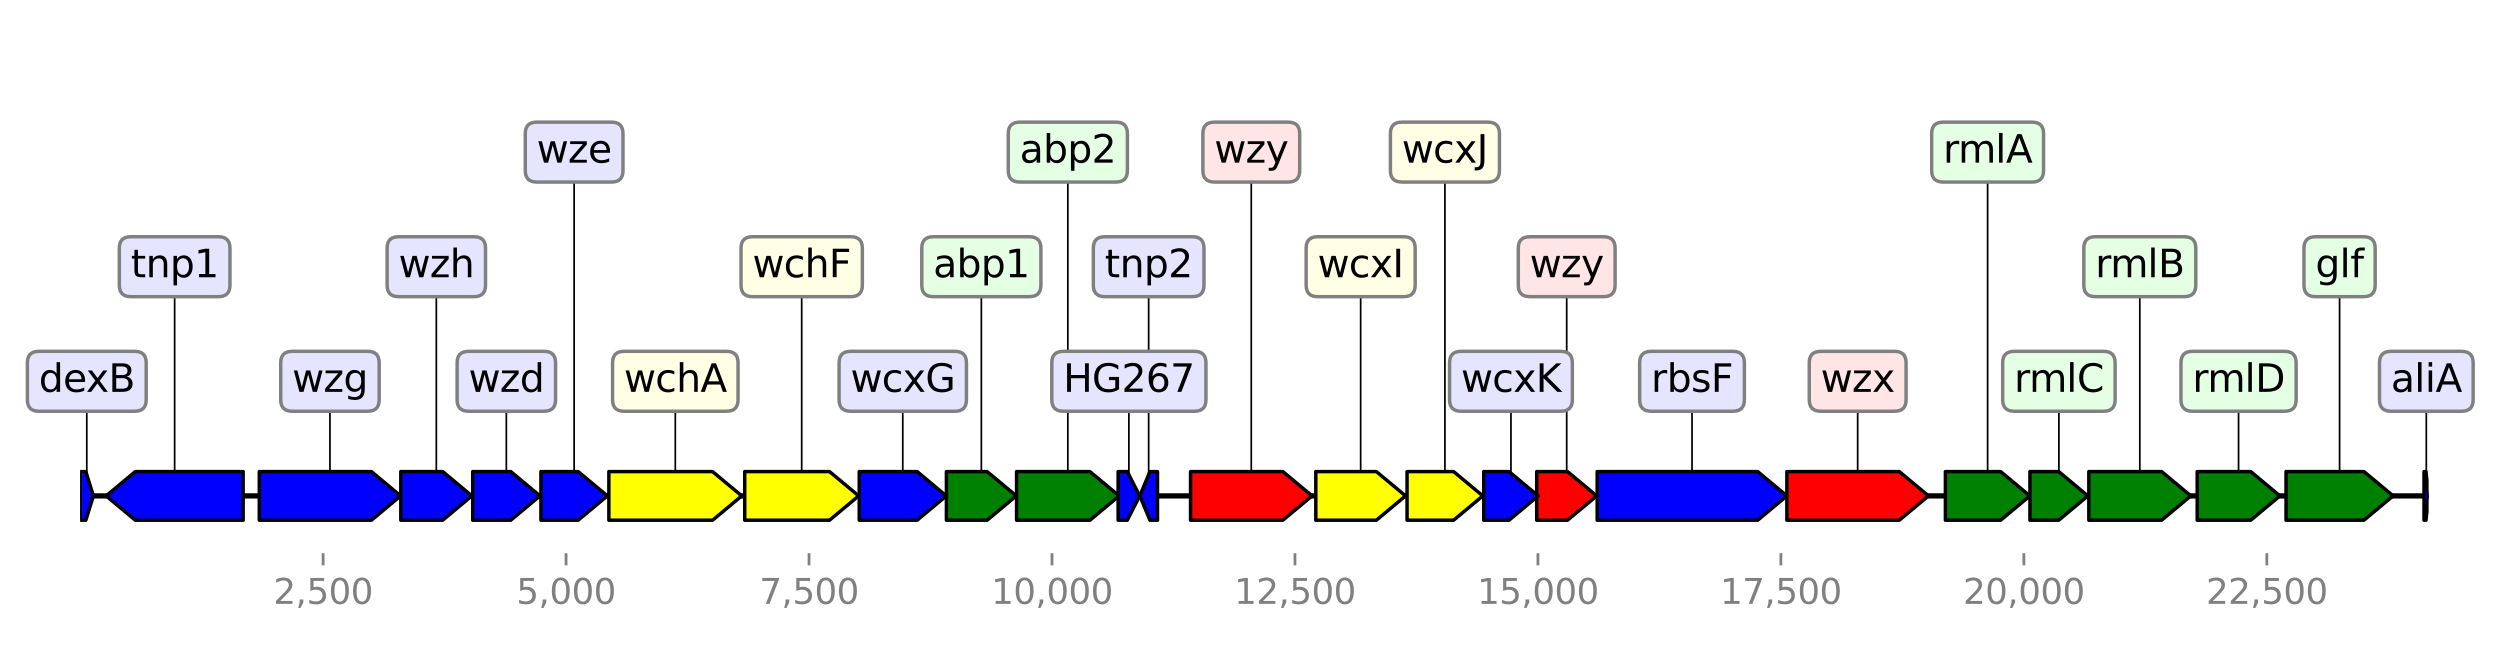 <?xml version="1.0" encoding="utf-8" standalone="no"?>
<!DOCTYPE svg PUBLIC "-//W3C//DTD SVG 1.1//EN"
  "http://www.w3.org/Graphics/SVG/1.1/DTD/svg11.dtd">
<svg height="187.2pt" version="1.1" viewBox="0 0 720 187.2" width="720pt" xmlns="http://www.w3.org/2000/svg" xmlns:xlink="http://www.w3.org/1999/xlink">
 <defs>
  <style type="text/css">*{stroke-linecap:butt;stroke-linejoin:round;}</style>
 </defs>
 <g id="figure_1">
  <g id="patch_1">
   <path d="M 0 187.2 
L 720 187.2 
L 720 0 
L 0 0 
z
" style="fill:#ffffff;"/>
  </g>
  <g id="axes_1">
   <g id="line2d_1">
    <path clip-path="url(#pc34172caac)" d="M 23.083 142.818 
L 699.445 142.818 
" style="fill:none;stroke:#000000;stroke-linecap:square;stroke-width:1.5;"/>
   </g>
   <g id="line2d_2">
    <path clip-path="url(#pc34172caac)" d="M 487.302 109.813 
L 487.302 142.818 
" style="fill:none;stroke:#000000;stroke-linecap:square;stroke-width:0.5;"/>
   </g>
   <g id="line2d_3">
    <path clip-path="url(#pc34172caac)" d="M 535.01 109.813 
L 535.01 142.818 
" style="fill:none;stroke:#000000;stroke-linecap:square;stroke-width:0.5;"/>
   </g>
   <g id="line2d_4">
    <path clip-path="url(#pc34172caac)" d="M 95.025 109.813 
L 95.025 142.818 
" style="fill:none;stroke:#000000;stroke-linecap:square;stroke-width:0.5;"/>
   </g>
   <g id="line2d_5">
    <path clip-path="url(#pc34172caac)" d="M 50.297 76.809 
L 50.297 142.818 
" style="fill:none;stroke:#000000;stroke-linecap:square;stroke-width:0.5;"/>
   </g>
   <g id="line2d_6">
    <path clip-path="url(#pc34172caac)" d="M 194.487 109.813 
L 194.487 142.818 
" style="fill:none;stroke:#000000;stroke-linecap:square;stroke-width:0.5;"/>
   </g>
   <g id="line2d_7">
    <path clip-path="url(#pc34172caac)" d="M 360.368 43.804 
L 360.368 142.818 
" style="fill:none;stroke:#000000;stroke-linecap:square;stroke-width:0.5;"/>
   </g>
   <g id="line2d_8">
    <path clip-path="url(#pc34172caac)" d="M 230.887 76.809 
L 230.887 142.818 
" style="fill:none;stroke:#000000;stroke-linecap:square;stroke-width:0.5;"/>
   </g>
   <g id="line2d_9">
    <path clip-path="url(#pc34172caac)" d="M 673.798 76.809 
L 673.798 142.818 
" style="fill:none;stroke:#000000;stroke-linecap:square;stroke-width:0.5;"/>
   </g>
   <g id="line2d_10">
    <path clip-path="url(#pc34172caac)" d="M 307.537 43.804 
L 307.537 142.818 
" style="fill:none;stroke:#000000;stroke-linecap:square;stroke-width:0.5;"/>
   </g>
   <g id="line2d_11">
    <path clip-path="url(#pc34172caac)" d="M 616.265 76.809 
L 616.265 142.818 
" style="fill:none;stroke:#000000;stroke-linecap:square;stroke-width:0.5;"/>
   </g>
   <g id="line2d_12">
    <path clip-path="url(#pc34172caac)" d="M 391.871 76.809 
L 391.871 142.818 
" style="fill:none;stroke:#000000;stroke-linecap:square;stroke-width:0.5;"/>
   </g>
   <g id="line2d_13">
    <path clip-path="url(#pc34172caac)" d="M 259.997 109.813 
L 259.997 142.818 
" style="fill:none;stroke:#000000;stroke-linecap:square;stroke-width:0.5;"/>
   </g>
   <g id="line2d_14">
    <path clip-path="url(#pc34172caac)" d="M 572.433 43.804 
L 572.433 142.818 
" style="fill:none;stroke:#000000;stroke-linecap:square;stroke-width:0.5;"/>
   </g>
   <g id="line2d_15">
    <path clip-path="url(#pc34172caac)" d="M 644.702 109.813 
L 644.702 142.818 
" style="fill:none;stroke:#000000;stroke-linecap:square;stroke-width:0.5;"/>
   </g>
   <g id="line2d_16">
    <path clip-path="url(#pc34172caac)" d="M 416.138 43.804 
L 416.138 142.818 
" style="fill:none;stroke:#000000;stroke-linecap:square;stroke-width:0.5;"/>
   </g>
   <g id="line2d_17">
    <path clip-path="url(#pc34172caac)" d="M 125.66 76.809 
L 125.66 142.818 
" style="fill:none;stroke:#000000;stroke-linecap:square;stroke-width:0.5;"/>
   </g>
   <g id="line2d_18">
    <path clip-path="url(#pc34172caac)" d="M 282.626 76.809 
L 282.626 142.818 
" style="fill:none;stroke:#000000;stroke-linecap:square;stroke-width:0.5;"/>
   </g>
   <g id="line2d_19">
    <path clip-path="url(#pc34172caac)" d="M 145.826 109.813 
L 145.826 142.818 
" style="fill:none;stroke:#000000;stroke-linecap:square;stroke-width:0.5;"/>
   </g>
   <g id="line2d_20">
    <path clip-path="url(#pc34172caac)" d="M 165.349 43.804 
L 165.349 142.818 
" style="fill:none;stroke:#000000;stroke-linecap:square;stroke-width:0.5;"/>
   </g>
   <g id="line2d_21">
    <path clip-path="url(#pc34172caac)" d="M 451.209 76.809 
L 451.209 142.818 
" style="fill:none;stroke:#000000;stroke-linecap:square;stroke-width:0.5;"/>
   </g>
   <g id="line2d_22">
    <path clip-path="url(#pc34172caac)" d="M 592.963 109.813 
L 592.963 142.818 
" style="fill:none;stroke:#000000;stroke-linecap:square;stroke-width:0.5;"/>
   </g>
   <g id="line2d_23">
    <path clip-path="url(#pc34172caac)" d="M 435.157 109.813 
L 435.157 142.818 
" style="fill:none;stroke:#000000;stroke-linecap:square;stroke-width:0.5;"/>
   </g>
   <g id="line2d_24">
    <path clip-path="url(#pc34172caac)" d="M 325.115 109.813 
L 325.115 142.818 
" style="fill:none;stroke:#000000;stroke-linecap:square;stroke-width:0.5;"/>
   </g>
   <g id="line2d_25">
    <path clip-path="url(#pc34172caac)" d="M 330.811 76.809 
L 330.811 142.818 
" style="fill:none;stroke:#000000;stroke-linecap:square;stroke-width:0.5;"/>
   </g>
   <g id="line2d_26">
    <path clip-path="url(#pc34172caac)" d="M 24.995 109.813 
L 24.995 142.818 
" style="fill:none;stroke:#000000;stroke-linecap:square;stroke-width:0.5;"/>
   </g>
   <g id="line2d_27">
    <path clip-path="url(#pc34172caac)" d="M 698.778 109.813 
L 698.778 142.818 
" style="fill:none;stroke:#000000;stroke-linecap:square;stroke-width:0.5;"/>
   </g>
   <g id="patch_2">
    <path clip-path="url(#pc34172caac)" d="M 459.984 135.818 
Q 483.102 135.818 506.22 135.818 
L 506.22 135.818 
Q 510.42 139.318 514.62 142.818 
Q 510.42 146.318 506.22 149.818 
L 506.22 149.818 
Q 483.102 149.818 459.984 149.818 
L 459.984 135.818 
z
" style="fill:#0000ff;stroke:#000000;stroke-linecap:round;"/>
   </g>
   <g id="patch_3">
    <path clip-path="url(#pc34172caac)" d="M 514.62 135.818 
Q 530.811 135.818 547.003 135.818 
L 547.003 135.818 
Q 551.202 139.318 555.401 142.818 
Q 551.202 146.318 547.003 149.818 
L 547.003 149.818 
Q 530.811 149.818 514.62 149.818 
L 514.62 135.818 
z
" style="fill:#ff0000;stroke:#000000;stroke-linecap:round;"/>
   </g>
   <g id="patch_4">
    <path clip-path="url(#pc34172caac)" d="M 74.676 135.818 
Q 90.825 135.818 106.973 135.818 
L 106.973 135.818 
Q 111.173 139.318 115.374 142.818 
Q 111.173 146.318 106.973 149.818 
L 106.973 149.818 
Q 90.825 149.818 74.676 149.818 
L 74.676 135.818 
z
" style="fill:#0000ff;stroke:#000000;stroke-linecap:round;"/>
   </g>
   <g id="patch_5">
    <path clip-path="url(#pc34172caac)" d="M 70.03 149.818 
Q 54.496 149.818 38.962 149.818 
L 38.962 149.818 
Q 34.763 146.318 30.565 142.818 
Q 34.763 139.318 38.962 135.818 
L 38.962 135.818 
Q 54.496 135.818 70.03 135.818 
L 70.03 149.818 
z
" style="fill:#0000ff;stroke:#000000;stroke-linecap:round;"/>
   </g>
   <g id="patch_6">
    <path clip-path="url(#pc34172caac)" d="M 175.356 135.818 
Q 190.285 135.818 205.215 135.818 
L 205.215 135.818 
Q 209.416 139.318 213.618 142.818 
Q 209.416 146.318 205.215 149.818 
L 205.215 149.818 
Q 190.285 149.818 175.356 149.818 
L 175.356 135.818 
z
" style="fill:#ffff00;stroke:#000000;stroke-linecap:round;"/>
   </g>
   <g id="patch_7">
    <path clip-path="url(#pc34172caac)" d="M 342.874 135.818 
Q 356.168 135.818 369.461 135.818 
L 369.461 135.818 
Q 373.661 139.318 377.862 142.818 
Q 373.661 146.318 369.461 149.818 
L 369.461 149.818 
Q 356.168 149.818 342.874 149.818 
L 342.874 135.818 
z
" style="fill:#ff0000;stroke:#000000;stroke-linecap:round;"/>
   </g>
   <g id="patch_8">
    <path clip-path="url(#pc34172caac)" d="M 214.485 135.818 
Q 226.689 135.818 238.892 135.818 
L 238.892 135.818 
Q 243.091 139.318 247.289 142.818 
Q 243.091 146.318 238.892 149.818 
L 238.892 149.818 
Q 226.689 149.818 214.485 149.818 
L 214.485 135.818 
z
" style="fill:#ffff00;stroke:#000000;stroke-linecap:round;"/>
   </g>
   <g id="patch_9">
    <path clip-path="url(#pc34172caac)" d="M 658.375 135.818 
Q 669.597 135.818 680.82 135.818 
L 680.82 135.818 
Q 685.02 139.318 689.22 142.818 
Q 685.02 146.318 680.82 149.818 
L 680.82 149.818 
Q 669.597 149.818 658.375 149.818 
L 658.375 135.818 
z
" style="fill:#008000;stroke:#000000;stroke-linecap:round;"/>
   </g>
   <g id="patch_10">
    <path clip-path="url(#pc34172caac)" d="M 292.773 135.818 
Q 303.336 135.818 313.9 135.818 
L 313.9 135.818 
Q 318.101 139.318 322.302 142.818 
Q 318.101 146.318 313.9 149.818 
L 313.9 149.818 
Q 303.336 149.818 292.773 149.818 
L 292.773 135.818 
z
" style="fill:#008000;stroke:#000000;stroke-linecap:round;"/>
   </g>
   <g id="patch_11">
    <path clip-path="url(#pc34172caac)" d="M 601.584 135.818 
Q 612.066 135.818 622.548 135.818 
L 622.548 135.818 
Q 626.746 139.318 630.945 142.818 
Q 626.746 146.318 622.548 149.818 
L 622.548 149.818 
Q 612.066 149.818 601.584 149.818 
L 601.584 135.818 
z
" style="fill:#008000;stroke:#000000;stroke-linecap:round;"/>
   </g>
   <g id="patch_12">
    <path clip-path="url(#pc34172caac)" d="M 378.953 135.818 
Q 387.671 135.818 396.39 135.818 
L 396.39 135.818 
Q 400.589 139.318 404.788 142.818 
Q 400.589 146.318 396.39 149.818 
L 396.39 149.818 
Q 387.671 149.818 378.953 149.818 
L 378.953 135.818 
z
" style="fill:#ffff00;stroke:#000000;stroke-linecap:round;"/>
   </g>
   <g id="patch_13">
    <path clip-path="url(#pc34172caac)" d="M 247.457 135.818 
Q 255.798 135.818 264.139 135.818 
L 264.139 135.818 
Q 268.337 139.318 272.536 142.818 
Q 268.337 146.318 264.139 149.818 
L 264.139 149.818 
Q 255.798 149.818 247.457 149.818 
L 247.457 135.818 
z
" style="fill:#0000ff;stroke:#000000;stroke-linecap:round;"/>
   </g>
   <g id="patch_14">
    <path clip-path="url(#pc34172caac)" d="M 560.271 135.818 
Q 568.233 135.818 576.194 135.818 
L 576.194 135.818 
Q 580.394 139.318 584.594 142.818 
Q 580.394 146.318 576.194 149.818 
L 576.194 149.818 
Q 568.233 149.818 560.271 149.818 
L 560.271 135.818 
z
" style="fill:#008000;stroke:#000000;stroke-linecap:round;"/>
   </g>
   <g id="patch_15">
    <path clip-path="url(#pc34172caac)" d="M 632.793 135.818 
Q 640.502 135.818 648.212 135.818 
L 648.212 135.818 
Q 652.412 139.318 656.612 142.818 
Q 652.412 146.318 648.212 149.818 
L 648.212 149.818 
Q 640.502 149.818 632.793 149.818 
L 632.793 135.818 
z
" style="fill:#008000;stroke:#000000;stroke-linecap:round;"/>
   </g>
   <g id="patch_16">
    <path clip-path="url(#pc34172caac)" d="M 405.236 135.818 
Q 411.939 135.818 418.642 135.818 
L 418.642 135.818 
Q 422.841 139.318 427.04 142.818 
Q 422.841 146.318 418.642 149.818 
L 418.642 149.818 
Q 411.939 149.818 405.236 149.818 
L 405.236 135.818 
z
" style="fill:#ffff00;stroke:#000000;stroke-linecap:round;"/>
   </g>
   <g id="patch_17">
    <path clip-path="url(#pc34172caac)" d="M 115.43 135.818 
Q 121.461 135.818 127.493 135.818 
L 127.493 135.818 
Q 131.692 139.318 135.89 142.818 
Q 131.692 146.318 127.493 149.818 
L 127.493 149.818 
Q 121.461 149.818 115.43 149.818 
L 115.43 135.818 
z
" style="fill:#0000ff;stroke:#000000;stroke-linecap:round;"/>
   </g>
   <g id="patch_18">
    <path clip-path="url(#pc34172caac)" d="M 272.564 135.818 
Q 278.428 135.818 284.292 135.818 
L 284.292 135.818 
Q 288.49 139.318 292.689 142.818 
Q 288.49 146.318 284.292 149.818 
L 284.292 149.818 
Q 278.428 149.818 272.564 149.818 
L 272.564 135.818 
z
" style="fill:#008000;stroke:#000000;stroke-linecap:round;"/>
   </g>
   <g id="patch_19">
    <path clip-path="url(#pc34172caac)" d="M 136.142 135.818 
Q 141.625 135.818 147.108 135.818 
L 147.108 135.818 
Q 151.309 139.318 155.511 142.818 
Q 151.309 146.318 147.108 149.818 
L 147.108 149.818 
Q 141.625 149.818 136.142 149.818 
L 136.142 135.818 
z
" style="fill:#0000ff;stroke:#000000;stroke-linecap:round;"/>
   </g>
   <g id="patch_20">
    <path clip-path="url(#pc34172caac)" d="M 155.791 135.818 
Q 161.151 135.818 166.511 135.818 
L 166.511 135.818 
Q 170.71 139.318 174.908 142.818 
Q 170.71 146.318 166.511 149.818 
L 166.511 149.818 
Q 161.151 149.818 155.791 149.818 
L 155.791 135.818 
z
" style="fill:#0000ff;stroke:#000000;stroke-linecap:round;"/>
   </g>
   <g id="patch_21">
    <path clip-path="url(#pc34172caac)" d="M 442.574 135.818 
Q 447.007 135.818 451.441 135.818 
L 451.441 135.818 
Q 455.642 139.318 459.844 142.818 
Q 455.642 146.318 451.441 149.818 
L 451.441 149.818 
Q 447.007 149.818 442.574 149.818 
L 442.574 135.818 
z
" style="fill:#ff0000;stroke:#000000;stroke-linecap:round;"/>
   </g>
   <g id="patch_22">
    <path clip-path="url(#pc34172caac)" d="M 584.622 135.818 
Q 588.762 135.818 592.902 135.818 
L 592.902 135.818 
Q 597.103 139.318 601.304 142.818 
Q 597.103 146.318 592.902 149.818 
L 592.902 149.818 
Q 588.762 149.818 584.622 149.818 
L 584.622 135.818 
z
" style="fill:#008000;stroke:#000000;stroke-linecap:round;"/>
   </g>
   <g id="patch_23">
    <path clip-path="url(#pc34172caac)" d="M 427.32 135.818 
Q 430.957 135.818 434.594 135.818 
L 434.594 135.818 
Q 438.794 139.318 442.994 142.818 
Q 438.794 146.318 434.594 149.818 
L 434.594 149.818 
Q 430.957 149.818 427.32 149.818 
L 427.32 135.818 
z
" style="fill:#0000ff;stroke:#000000;stroke-linecap:round;"/>
   </g>
   <g id="patch_24">
    <path clip-path="url(#pc34172caac)" d="M 322.022 135.818 
Q 323.343 135.818 324.665 135.818 
L 324.665 135.818 
Q 326.436 139.318 328.208 142.818 
Q 326.436 146.318 324.665 149.818 
L 324.665 149.818 
Q 323.343 149.818 322.022 149.818 
L 322.022 135.818 
z
" style="fill:#0000ff;stroke:#000000;stroke-linecap:round;"/>
   </g>
   <g id="patch_25">
    <path clip-path="url(#pc34172caac)" d="M 333.358 149.818 
Q 332.271 149.818 331.184 149.818 
L 331.184 149.818 
Q 329.724 146.318 328.264 142.818 
Q 329.724 139.318 331.184 135.818 
L 331.184 135.818 
Q 332.271 135.818 333.358 135.818 
L 333.358 149.818 
z
" style="fill:#0000ff;stroke:#000000;stroke-linecap:round;"/>
   </g>
   <g id="patch_26">
    <path clip-path="url(#pc34172caac)" d="M 23.091 135.818 
Q 23.903 135.818 24.716 135.818 
L 24.716 135.818 
Q 25.807 139.318 26.898 142.818 
Q 25.807 146.318 24.716 149.818 
L 24.716 149.818 
Q 23.903 149.818 23.091 149.818 
L 23.091 135.818 
z
" style="fill:#0000ff;stroke:#000000;stroke-linecap:round;"/>
   </g>
   <g id="patch_27">
    <path clip-path="url(#pc34172caac)" d="M 698.121 135.818 
Q 698.402 135.818 698.683 135.818 
L 698.683 135.818 
Q 699.06 139.318 699.436 142.818 
Q 699.06 146.318 698.683 149.818 
L 698.683 149.818 
Q 698.402 149.818 698.121 149.818 
L 698.121 135.818 
z
" style="fill:#0000ff;stroke:#000000;stroke-linecap:round;"/>
   </g>
   <g id="matplotlib.axis_1">
    <g id="xtick_1">
     <g id="line2d_28">
      <defs>
       <path d="M 0 0 
L 0 3.5 
" id="m424b9c7031" style="stroke:#808080;stroke-width:0.8;"/>
      </defs>
      <g>
       <use style="fill:#808080;stroke:#808080;stroke-width:0.8;" x="93.052" xlink:href="#m424b9c7031" y="159.32"/>
      </g>
     </g>
     <g id="text_1">
      <!-- 2,500 -->
      <g style="fill:#808080;" transform="translate(78.738 173.918)scale(0.1 -0.1)">
       <defs>
        <path d="M 1228 531 
L 3431 531 
L 3431 0 
L 469 0 
L 469 531 
Q 828 903 1448 1529 
Q 2069 2156 2228 2338 
Q 2531 2678 2651 2914 
Q 2772 3150 2772 3378 
Q 2772 3750 2511 3984 
Q 2250 4219 1831 4219 
Q 1534 4219 1204 4116 
Q 875 4013 500 3803 
L 500 4441 
Q 881 4594 1212 4672 
Q 1544 4750 1819 4750 
Q 2544 4750 2975 4387 
Q 3406 4025 3406 3419 
Q 3406 3131 3298 2873 
Q 3191 2616 2906 2266 
Q 2828 2175 2409 1742 
Q 1991 1309 1228 531 
z
" id="DejaVuSans-32" transform="scale(0.016)"/>
        <path d="M 750 794 
L 1409 794 
L 1409 256 
L 897 -744 
L 494 -744 
L 750 256 
L 750 794 
z
" id="DejaVuSans-2c" transform="scale(0.016)"/>
        <path d="M 691 4666 
L 3169 4666 
L 3169 4134 
L 1269 4134 
L 1269 2991 
Q 1406 3038 1543 3061 
Q 1681 3084 1819 3084 
Q 2600 3084 3056 2656 
Q 3513 2228 3513 1497 
Q 3513 744 3044 326 
Q 2575 -91 1722 -91 
Q 1428 -91 1123 -41 
Q 819 9 494 109 
L 494 744 
Q 775 591 1075 516 
Q 1375 441 1709 441 
Q 2250 441 2565 725 
Q 2881 1009 2881 1497 
Q 2881 1984 2565 2268 
Q 2250 2553 1709 2553 
Q 1456 2553 1204 2497 
Q 953 2441 691 2322 
L 691 4666 
z
" id="DejaVuSans-35" transform="scale(0.016)"/>
        <path d="M 2034 4250 
Q 1547 4250 1301 3770 
Q 1056 3291 1056 2328 
Q 1056 1369 1301 889 
Q 1547 409 2034 409 
Q 2525 409 2770 889 
Q 3016 1369 3016 2328 
Q 3016 3291 2770 3770 
Q 2525 4250 2034 4250 
z
M 2034 4750 
Q 2819 4750 3233 4129 
Q 3647 3509 3647 2328 
Q 3647 1150 3233 529 
Q 2819 -91 2034 -91 
Q 1250 -91 836 529 
Q 422 1150 422 2328 
Q 422 3509 836 4129 
Q 1250 4750 2034 4750 
z
" id="DejaVuSans-30" transform="scale(0.016)"/>
       </defs>
       <use xlink:href="#DejaVuSans-32"/>
       <use x="63.623" xlink:href="#DejaVuSans-2c"/>
       <use x="95.41" xlink:href="#DejaVuSans-35"/>
       <use x="159.033" xlink:href="#DejaVuSans-30"/>
       <use x="222.656" xlink:href="#DejaVuSans-30"/>
      </g>
     </g>
    </g>
    <g id="xtick_2">
     <g id="line2d_29">
      <g>
       <use style="fill:#808080;stroke:#808080;stroke-width:0.8;" x="163.026" xlink:href="#m424b9c7031" y="159.32"/>
      </g>
     </g>
     <g id="text_2">
      <!-- 5,000 -->
      <g style="fill:#808080;" transform="translate(148.712 173.918)scale(0.1 -0.1)">
       <use xlink:href="#DejaVuSans-35"/>
       <use x="63.623" xlink:href="#DejaVuSans-2c"/>
       <use x="95.41" xlink:href="#DejaVuSans-30"/>
       <use x="159.033" xlink:href="#DejaVuSans-30"/>
       <use x="222.656" xlink:href="#DejaVuSans-30"/>
      </g>
     </g>
    </g>
    <g id="xtick_3">
     <g id="line2d_30">
      <g>
       <use style="fill:#808080;stroke:#808080;stroke-width:0.8;" x="233.001" xlink:href="#m424b9c7031" y="159.32"/>
      </g>
     </g>
     <g id="text_3">
      <!-- 7,500 -->
      <g style="fill:#808080;" transform="translate(218.687 173.918)scale(0.1 -0.1)">
       <defs>
        <path d="M 525 4666 
L 3525 4666 
L 3525 4397 
L 1831 0 
L 1172 0 
L 2766 4134 
L 525 4134 
L 525 4666 
z
" id="DejaVuSans-37" transform="scale(0.016)"/>
       </defs>
       <use xlink:href="#DejaVuSans-37"/>
       <use x="63.623" xlink:href="#DejaVuSans-2c"/>
       <use x="95.41" xlink:href="#DejaVuSans-35"/>
       <use x="159.033" xlink:href="#DejaVuSans-30"/>
       <use x="222.656" xlink:href="#DejaVuSans-30"/>
      </g>
     </g>
    </g>
    <g id="xtick_4">
     <g id="line2d_31">
      <g>
       <use style="fill:#808080;stroke:#808080;stroke-width:0.8;" x="302.975" xlink:href="#m424b9c7031" y="159.32"/>
      </g>
     </g>
     <g id="text_4">
      <!-- 10,000 -->
      <g style="fill:#808080;" transform="translate(285.48 173.918)scale(0.1 -0.1)">
       <defs>
        <path d="M 794 531 
L 1825 531 
L 1825 4091 
L 703 3866 
L 703 4441 
L 1819 4666 
L 2450 4666 
L 2450 531 
L 3481 531 
L 3481 0 
L 794 0 
L 794 531 
z
" id="DejaVuSans-31" transform="scale(0.016)"/>
       </defs>
       <use xlink:href="#DejaVuSans-31"/>
       <use x="63.623" xlink:href="#DejaVuSans-30"/>
       <use x="127.246" xlink:href="#DejaVuSans-2c"/>
       <use x="159.033" xlink:href="#DejaVuSans-30"/>
       <use x="222.656" xlink:href="#DejaVuSans-30"/>
       <use x="286.279" xlink:href="#DejaVuSans-30"/>
      </g>
     </g>
    </g>
    <g id="xtick_5">
     <g id="line2d_32">
      <g>
       <use style="fill:#808080;stroke:#808080;stroke-width:0.8;" x="372.949" xlink:href="#m424b9c7031" y="159.32"/>
      </g>
     </g>
     <g id="text_5">
      <!-- 12,500 -->
      <g style="fill:#808080;" transform="translate(355.454 173.918)scale(0.1 -0.1)">
       <use xlink:href="#DejaVuSans-31"/>
       <use x="63.623" xlink:href="#DejaVuSans-32"/>
       <use x="127.246" xlink:href="#DejaVuSans-2c"/>
       <use x="159.033" xlink:href="#DejaVuSans-35"/>
       <use x="222.656" xlink:href="#DejaVuSans-30"/>
       <use x="286.279" xlink:href="#DejaVuSans-30"/>
      </g>
     </g>
    </g>
    <g id="xtick_6">
     <g id="line2d_33">
      <g>
       <use style="fill:#808080;stroke:#808080;stroke-width:0.8;" x="442.924" xlink:href="#m424b9c7031" y="159.32"/>
      </g>
     </g>
     <g id="text_6">
      <!-- 15,000 -->
      <g style="fill:#808080;" transform="translate(425.429 173.918)scale(0.1 -0.1)">
       <use xlink:href="#DejaVuSans-31"/>
       <use x="63.623" xlink:href="#DejaVuSans-35"/>
       <use x="127.246" xlink:href="#DejaVuSans-2c"/>
       <use x="159.033" xlink:href="#DejaVuSans-30"/>
       <use x="222.656" xlink:href="#DejaVuSans-30"/>
       <use x="286.279" xlink:href="#DejaVuSans-30"/>
      </g>
     </g>
    </g>
    <g id="xtick_7">
     <g id="line2d_34">
      <g>
       <use style="fill:#808080;stroke:#808080;stroke-width:0.8;" x="512.898" xlink:href="#m424b9c7031" y="159.32"/>
      </g>
     </g>
     <g id="text_7">
      <!-- 17,500 -->
      <g style="fill:#808080;" transform="translate(495.403 173.918)scale(0.1 -0.1)">
       <use xlink:href="#DejaVuSans-31"/>
       <use x="63.623" xlink:href="#DejaVuSans-37"/>
       <use x="127.246" xlink:href="#DejaVuSans-2c"/>
       <use x="159.033" xlink:href="#DejaVuSans-35"/>
       <use x="222.656" xlink:href="#DejaVuSans-30"/>
       <use x="286.279" xlink:href="#DejaVuSans-30"/>
      </g>
     </g>
    </g>
    <g id="xtick_8">
     <g id="line2d_35">
      <g>
       <use style="fill:#808080;stroke:#808080;stroke-width:0.8;" x="582.873" xlink:href="#m424b9c7031" y="159.32"/>
      </g>
     </g>
     <g id="text_8">
      <!-- 20,000 -->
      <g style="fill:#808080;" transform="translate(565.377 173.918)scale(0.1 -0.1)">
       <use xlink:href="#DejaVuSans-32"/>
       <use x="63.623" xlink:href="#DejaVuSans-30"/>
       <use x="127.246" xlink:href="#DejaVuSans-2c"/>
       <use x="159.033" xlink:href="#DejaVuSans-30"/>
       <use x="222.656" xlink:href="#DejaVuSans-30"/>
       <use x="286.279" xlink:href="#DejaVuSans-30"/>
      </g>
     </g>
    </g>
    <g id="xtick_9">
     <g id="line2d_36">
      <g>
       <use style="fill:#808080;stroke:#808080;stroke-width:0.8;" x="652.847" xlink:href="#m424b9c7031" y="159.32"/>
      </g>
     </g>
     <g id="text_9">
      <!-- 22,500 -->
      <g style="fill:#808080;" transform="translate(635.352 173.918)scale(0.1 -0.1)">
       <use xlink:href="#DejaVuSans-32"/>
       <use x="63.623" xlink:href="#DejaVuSans-32"/>
       <use x="127.246" xlink:href="#DejaVuSans-2c"/>
       <use x="159.033" xlink:href="#DejaVuSans-35"/>
       <use x="222.656" xlink:href="#DejaVuSans-30"/>
       <use x="286.279" xlink:href="#DejaVuSans-30"/>
      </g>
     </g>
    </g>
   </g>
   <g id="linkto_rbsF">
    <g id="patch_28">
     <a xlink:href="rbsF">
      <path d="M 475.521 118.436 
L 499.083 118.436 
Q 502.383 118.436 502.383 115.136 
L 502.383 104.49 
Q 502.383 101.19 499.083 101.19 
L 475.521 101.19 
Q 472.221 101.19 472.221 104.49 
L 472.221 115.136 
Q 472.221 118.436 475.521 118.436 
z
" style="fill:#e5e5ff;stroke:#808080;stroke-linejoin:miter;"/>
     </a>
    </g>
    <!-- rbsF -->
    <g transform="translate(475.521 112.849)scale(0.11 -0.11)">
     <defs>
      <path d="M 2631 2963 
Q 2534 3019 2420 3045 
Q 2306 3072 2169 3072 
Q 1681 3072 1420 2755 
Q 1159 2438 1159 1844 
L 1159 0 
L 581 0 
L 581 3500 
L 1159 3500 
L 1159 2956 
Q 1341 3275 1631 3429 
Q 1922 3584 2338 3584 
Q 2397 3584 2469 3576 
Q 2541 3569 2628 3553 
L 2631 2963 
z
" id="DejaVuSans-72" transform="scale(0.016)"/>
      <path d="M 3116 1747 
Q 3116 2381 2855 2742 
Q 2594 3103 2138 3103 
Q 1681 3103 1420 2742 
Q 1159 2381 1159 1747 
Q 1159 1113 1420 752 
Q 1681 391 2138 391 
Q 2594 391 2855 752 
Q 3116 1113 3116 1747 
z
M 1159 2969 
Q 1341 3281 1617 3432 
Q 1894 3584 2278 3584 
Q 2916 3584 3314 3078 
Q 3713 2572 3713 1747 
Q 3713 922 3314 415 
Q 2916 -91 2278 -91 
Q 1894 -91 1617 61 
Q 1341 213 1159 525 
L 1159 0 
L 581 0 
L 581 4863 
L 1159 4863 
L 1159 2969 
z
" id="DejaVuSans-62" transform="scale(0.016)"/>
      <path d="M 2834 3397 
L 2834 2853 
Q 2591 2978 2328 3040 
Q 2066 3103 1784 3103 
Q 1356 3103 1142 2972 
Q 928 2841 928 2578 
Q 928 2378 1081 2264 
Q 1234 2150 1697 2047 
L 1894 2003 
Q 2506 1872 2764 1633 
Q 3022 1394 3022 966 
Q 3022 478 2636 193 
Q 2250 -91 1575 -91 
Q 1294 -91 989 -36 
Q 684 19 347 128 
L 347 722 
Q 666 556 975 473 
Q 1284 391 1588 391 
Q 1994 391 2212 530 
Q 2431 669 2431 922 
Q 2431 1156 2273 1281 
Q 2116 1406 1581 1522 
L 1381 1569 
Q 847 1681 609 1914 
Q 372 2147 372 2553 
Q 372 3047 722 3315 
Q 1072 3584 1716 3584 
Q 2034 3584 2315 3537 
Q 2597 3491 2834 3397 
z
" id="DejaVuSans-73" transform="scale(0.016)"/>
      <path d="M 628 4666 
L 3309 4666 
L 3309 4134 
L 1259 4134 
L 1259 2759 
L 3109 2759 
L 3109 2228 
L 1259 2228 
L 1259 0 
L 628 0 
L 628 4666 
z
" id="DejaVuSans-46" transform="scale(0.016)"/>
     </defs>
     <use xlink:href="#DejaVuSans-72"/>
     <use x="41.113" xlink:href="#DejaVuSans-62"/>
     <use x="104.59" xlink:href="#DejaVuSans-73"/>
     <use x="156.689" xlink:href="#DejaVuSans-46"/>
    </g>
   </g>
   <g id="linkto_wzx">
    <g id="patch_29">
     <a xlink:href="wzx">
      <path d="M 524.37 118.436 
L 545.65 118.436 
Q 548.95 118.436 548.95 115.136 
L 548.95 104.49 
Q 548.95 101.19 545.65 101.19 
L 524.37 101.19 
Q 521.07 101.19 521.07 104.49 
L 521.07 115.136 
Q 521.07 118.436 524.37 118.436 
z
" style="fill:#ffe5e5;stroke:#808080;stroke-linejoin:miter;"/>
     </a>
    </g>
    <!-- wzx -->
    <g transform="translate(524.37 112.849)scale(0.11 -0.11)">
     <defs>
      <path d="M 269 3500 
L 844 3500 
L 1563 769 
L 2278 3500 
L 2956 3500 
L 3675 769 
L 4391 3500 
L 4966 3500 
L 4050 0 
L 3372 0 
L 2619 2869 
L 1863 0 
L 1184 0 
L 269 3500 
z
" id="DejaVuSans-77" transform="scale(0.016)"/>
      <path d="M 353 3500 
L 3084 3500 
L 3084 2975 
L 922 459 
L 3084 459 
L 3084 0 
L 275 0 
L 275 525 
L 2438 3041 
L 353 3041 
L 353 3500 
z
" id="DejaVuSans-7a" transform="scale(0.016)"/>
      <path d="M 3513 3500 
L 2247 1797 
L 3578 0 
L 2900 0 
L 1881 1375 
L 863 0 
L 184 0 
L 1544 1831 
L 300 3500 
L 978 3500 
L 1906 2253 
L 2834 3500 
L 3513 3500 
z
" id="DejaVuSans-78" transform="scale(0.016)"/>
     </defs>
     <use xlink:href="#DejaVuSans-77"/>
     <use x="81.787" xlink:href="#DejaVuSans-7a"/>
     <use x="134.277" xlink:href="#DejaVuSans-78"/>
    </g>
   </g>
   <g id="linkto_wzg">
    <g id="patch_30">
     <a xlink:href="wzg">
      <path d="M 84.149 118.436 
L 105.901 118.436 
Q 109.201 118.436 109.201 115.136 
L 109.201 104.49 
Q 109.201 101.19 105.901 101.19 
L 84.149 101.19 
Q 80.849 101.19 80.849 104.49 
L 80.849 115.136 
Q 80.849 118.436 84.149 118.436 
z
" style="fill:#e5e5ff;stroke:#808080;stroke-linejoin:miter;"/>
     </a>
    </g>
    <!-- wzg -->
    <g transform="translate(84.149 112.849)scale(0.11 -0.11)">
     <defs>
      <path d="M 2906 1791 
Q 2906 2416 2648 2759 
Q 2391 3103 1925 3103 
Q 1463 3103 1205 2759 
Q 947 2416 947 1791 
Q 947 1169 1205 825 
Q 1463 481 1925 481 
Q 2391 481 2648 825 
Q 2906 1169 2906 1791 
z
M 3481 434 
Q 3481 -459 3084 -895 
Q 2688 -1331 1869 -1331 
Q 1566 -1331 1297 -1286 
Q 1028 -1241 775 -1147 
L 775 -588 
Q 1028 -725 1275 -790 
Q 1522 -856 1778 -856 
Q 2344 -856 2625 -561 
Q 2906 -266 2906 331 
L 2906 616 
Q 2728 306 2450 153 
Q 2172 0 1784 0 
Q 1141 0 747 490 
Q 353 981 353 1791 
Q 353 2603 747 3093 
Q 1141 3584 1784 3584 
Q 2172 3584 2450 3431 
Q 2728 3278 2906 2969 
L 2906 3500 
L 3481 3500 
L 3481 434 
z
" id="DejaVuSans-67" transform="scale(0.016)"/>
     </defs>
     <use xlink:href="#DejaVuSans-77"/>
     <use x="81.787" xlink:href="#DejaVuSans-7a"/>
     <use x="134.277" xlink:href="#DejaVuSans-67"/>
    </g>
   </g>
   <g id="linkto_tnp1">
    <g id="patch_31">
     <a xlink:href="tnp1">
      <path d="M 37.664 85.432 
L 62.93 85.432 
Q 66.23 85.432 66.23 82.132 
L 66.23 71.486 
Q 66.23 68.186 62.93 68.186 
L 37.664 68.186 
Q 34.364 68.186 34.364 71.486 
L 34.364 82.132 
Q 34.364 85.432 37.664 85.432 
z
" style="fill:#e5e5ff;stroke:#808080;stroke-linejoin:miter;"/>
     </a>
    </g>
    <!-- tnp1 -->
    <g transform="translate(37.664 79.844)scale(0.11 -0.11)">
     <defs>
      <path d="M 1172 4494 
L 1172 3500 
L 2356 3500 
L 2356 3053 
L 1172 3053 
L 1172 1153 
Q 1172 725 1289 603 
Q 1406 481 1766 481 
L 2356 481 
L 2356 0 
L 1766 0 
Q 1100 0 847 248 
Q 594 497 594 1153 
L 594 3053 
L 172 3053 
L 172 3500 
L 594 3500 
L 594 4494 
L 1172 4494 
z
" id="DejaVuSans-74" transform="scale(0.016)"/>
      <path d="M 3513 2113 
L 3513 0 
L 2938 0 
L 2938 2094 
Q 2938 2591 2744 2837 
Q 2550 3084 2163 3084 
Q 1697 3084 1428 2787 
Q 1159 2491 1159 1978 
L 1159 0 
L 581 0 
L 581 3500 
L 1159 3500 
L 1159 2956 
Q 1366 3272 1645 3428 
Q 1925 3584 2291 3584 
Q 2894 3584 3203 3211 
Q 3513 2838 3513 2113 
z
" id="DejaVuSans-6e" transform="scale(0.016)"/>
      <path d="M 1159 525 
L 1159 -1331 
L 581 -1331 
L 581 3500 
L 1159 3500 
L 1159 2969 
Q 1341 3281 1617 3432 
Q 1894 3584 2278 3584 
Q 2916 3584 3314 3078 
Q 3713 2572 3713 1747 
Q 3713 922 3314 415 
Q 2916 -91 2278 -91 
Q 1894 -91 1617 61 
Q 1341 213 1159 525 
z
M 3116 1747 
Q 3116 2381 2855 2742 
Q 2594 3103 2138 3103 
Q 1681 3103 1420 2742 
Q 1159 2381 1159 1747 
Q 1159 1113 1420 752 
Q 1681 391 2138 391 
Q 2594 391 2855 752 
Q 3116 1113 3116 1747 
z
" id="DejaVuSans-70" transform="scale(0.016)"/>
     </defs>
     <use xlink:href="#DejaVuSans-74"/>
     <use x="39.209" xlink:href="#DejaVuSans-6e"/>
     <use x="102.588" xlink:href="#DejaVuSans-70"/>
     <use x="166.064" xlink:href="#DejaVuSans-31"/>
    </g>
   </g>
   <g id="linkto_wchA">
    <g id="patch_32">
     <a xlink:href="wchA">
      <path d="M 179.717 118.436 
L 209.257 118.436 
Q 212.557 118.436 212.557 115.136 
L 212.557 104.49 
Q 212.557 101.19 209.257 101.19 
L 179.717 101.19 
Q 176.417 101.19 176.417 104.49 
L 176.417 115.136 
Q 176.417 118.436 179.717 118.436 
z
" style="fill:#ffffe5;stroke:#808080;stroke-linejoin:miter;"/>
     </a>
    </g>
    <!-- wchA -->
    <g transform="translate(179.717 112.849)scale(0.11 -0.11)">
     <defs>
      <path d="M 3122 3366 
L 3122 2828 
Q 2878 2963 2633 3030 
Q 2388 3097 2138 3097 
Q 1578 3097 1268 2742 
Q 959 2388 959 1747 
Q 959 1106 1268 751 
Q 1578 397 2138 397 
Q 2388 397 2633 464 
Q 2878 531 3122 666 
L 3122 134 
Q 2881 22 2623 -34 
Q 2366 -91 2075 -91 
Q 1284 -91 818 406 
Q 353 903 353 1747 
Q 353 2603 823 3093 
Q 1294 3584 2113 3584 
Q 2378 3584 2631 3529 
Q 2884 3475 3122 3366 
z
" id="DejaVuSans-63" transform="scale(0.016)"/>
      <path d="M 3513 2113 
L 3513 0 
L 2938 0 
L 2938 2094 
Q 2938 2591 2744 2837 
Q 2550 3084 2163 3084 
Q 1697 3084 1428 2787 
Q 1159 2491 1159 1978 
L 1159 0 
L 581 0 
L 581 4863 
L 1159 4863 
L 1159 2956 
Q 1366 3272 1645 3428 
Q 1925 3584 2291 3584 
Q 2894 3584 3203 3211 
Q 3513 2838 3513 2113 
z
" id="DejaVuSans-68" transform="scale(0.016)"/>
      <path d="M 2188 4044 
L 1331 1722 
L 3047 1722 
L 2188 4044 
z
M 1831 4666 
L 2547 4666 
L 4325 0 
L 3669 0 
L 3244 1197 
L 1141 1197 
L 716 0 
L 50 0 
L 1831 4666 
z
" id="DejaVuSans-41" transform="scale(0.016)"/>
     </defs>
     <use xlink:href="#DejaVuSans-77"/>
     <use x="81.787" xlink:href="#DejaVuSans-63"/>
     <use x="136.768" xlink:href="#DejaVuSans-68"/>
     <use x="200.146" xlink:href="#DejaVuSans-41"/>
    </g>
   </g>
   <g id="linkto_wzy">
    <g id="patch_33">
     <a xlink:href="wzy">
      <path d="M 349.728 52.427 
L 371.008 52.427 
Q 374.308 52.427 374.308 49.127 
L 374.308 38.481 
Q 374.308 35.181 371.008 35.181 
L 349.728 35.181 
Q 346.428 35.181 346.428 38.481 
L 346.428 49.127 
Q 346.428 52.427 349.728 52.427 
z
" style="fill:#ffe5e5;stroke:#808080;stroke-linejoin:miter;"/>
     </a>
    </g>
    <!-- wzy -->
    <g transform="translate(349.728 46.84)scale(0.11 -0.11)">
     <defs>
      <path d="M 2059 -325 
Q 1816 -950 1584 -1140 
Q 1353 -1331 966 -1331 
L 506 -1331 
L 506 -850 
L 844 -850 
Q 1081 -850 1212 -737 
Q 1344 -625 1503 -206 
L 1606 56 
L 191 3500 
L 800 3500 
L 1894 763 
L 2988 3500 
L 3597 3500 
L 2059 -325 
z
" id="DejaVuSans-79" transform="scale(0.016)"/>
     </defs>
     <use xlink:href="#DejaVuSans-77"/>
     <use x="81.787" xlink:href="#DejaVuSans-7a"/>
     <use x="134.277" xlink:href="#DejaVuSans-79"/>
    </g>
   </g>
   <g id="linkto_wchF">
    <g id="patch_34">
     <a xlink:href="wchF">
      <path d="M 216.716 85.432 
L 245.058 85.432 
Q 248.358 85.432 248.358 82.132 
L 248.358 71.486 
Q 248.358 68.186 245.058 68.186 
L 216.716 68.186 
Q 213.416 68.186 213.416 71.486 
L 213.416 82.132 
Q 213.416 85.432 216.716 85.432 
z
" style="fill:#ffffe5;stroke:#808080;stroke-linejoin:miter;"/>
     </a>
    </g>
    <!-- wchF -->
    <g transform="translate(216.716 79.844)scale(0.11 -0.11)">
     <use xlink:href="#DejaVuSans-77"/>
     <use x="81.787" xlink:href="#DejaVuSans-63"/>
     <use x="136.768" xlink:href="#DejaVuSans-68"/>
     <use x="200.146" xlink:href="#DejaVuSans-46"/>
    </g>
   </g>
   <g id="linkto_glf">
    <g id="patch_35">
     <a xlink:href="glf">
      <path d="M 666.842 85.432 
L 680.753 85.432 
Q 684.053 85.432 684.053 82.132 
L 684.053 71.486 
Q 684.053 68.186 680.753 68.186 
L 666.842 68.186 
Q 663.542 68.186 663.542 71.486 
L 663.542 82.132 
Q 663.542 85.432 666.842 85.432 
z
" style="fill:#e5ffe5;stroke:#808080;stroke-linejoin:miter;"/>
     </a>
    </g>
    <!-- glf -->
    <g transform="translate(666.842 79.844)scale(0.11 -0.11)">
     <defs>
      <path d="M 603 4863 
L 1178 4863 
L 1178 0 
L 603 0 
L 603 4863 
z
" id="DejaVuSans-6c" transform="scale(0.016)"/>
      <path d="M 2375 4863 
L 2375 4384 
L 1825 4384 
Q 1516 4384 1395 4259 
Q 1275 4134 1275 3809 
L 1275 3500 
L 2222 3500 
L 2222 3053 
L 1275 3053 
L 1275 0 
L 697 0 
L 697 3053 
L 147 3053 
L 147 3500 
L 697 3500 
L 697 3744 
Q 697 4328 969 4595 
Q 1241 4863 1831 4863 
L 2375 4863 
z
" id="DejaVuSans-66" transform="scale(0.016)"/>
     </defs>
     <use xlink:href="#DejaVuSans-67"/>
     <use x="63.477" xlink:href="#DejaVuSans-6c"/>
     <use x="91.26" xlink:href="#DejaVuSans-66"/>
    </g>
   </g>
   <g id="linkto_abp2">
    <g id="patch_36">
     <a xlink:href="abp2">
      <path d="M 293.684 52.427 
L 321.39 52.427 
Q 324.69 52.427 324.69 49.127 
L 324.69 38.481 
Q 324.69 35.181 321.39 35.181 
L 293.684 35.181 
Q 290.384 35.181 290.384 38.481 
L 290.384 49.127 
Q 290.384 52.427 293.684 52.427 
z
" style="fill:#e5ffe5;stroke:#808080;stroke-linejoin:miter;"/>
     </a>
    </g>
    <!-- abp2 -->
    <g transform="translate(293.684 46.84)scale(0.11 -0.11)">
     <defs>
      <path d="M 2194 1759 
Q 1497 1759 1228 1600 
Q 959 1441 959 1056 
Q 959 750 1161 570 
Q 1363 391 1709 391 
Q 2188 391 2477 730 
Q 2766 1069 2766 1631 
L 2766 1759 
L 2194 1759 
z
M 3341 1997 
L 3341 0 
L 2766 0 
L 2766 531 
Q 2569 213 2275 61 
Q 1981 -91 1556 -91 
Q 1019 -91 701 211 
Q 384 513 384 1019 
Q 384 1609 779 1909 
Q 1175 2209 1959 2209 
L 2766 2209 
L 2766 2266 
Q 2766 2663 2505 2880 
Q 2244 3097 1772 3097 
Q 1472 3097 1187 3025 
Q 903 2953 641 2809 
L 641 3341 
Q 956 3463 1253 3523 
Q 1550 3584 1831 3584 
Q 2591 3584 2966 3190 
Q 3341 2797 3341 1997 
z
" id="DejaVuSans-61" transform="scale(0.016)"/>
     </defs>
     <use xlink:href="#DejaVuSans-61"/>
     <use x="61.279" xlink:href="#DejaVuSans-62"/>
     <use x="124.756" xlink:href="#DejaVuSans-70"/>
     <use x="188.232" xlink:href="#DejaVuSans-32"/>
    </g>
   </g>
   <g id="linkto_rmlB">
    <g id="patch_37">
     <a xlink:href="rmlB">
      <path d="M 603.441 85.432 
L 629.088 85.432 
Q 632.388 85.432 632.388 82.132 
L 632.388 71.486 
Q 632.388 68.186 629.088 68.186 
L 603.441 68.186 
Q 600.141 68.186 600.141 71.486 
L 600.141 82.132 
Q 600.141 85.432 603.441 85.432 
z
" style="fill:#e5ffe5;stroke:#808080;stroke-linejoin:miter;"/>
     </a>
    </g>
    <!-- rmlB -->
    <g transform="translate(603.441 79.844)scale(0.11 -0.11)">
     <defs>
      <path d="M 3328 2828 
Q 3544 3216 3844 3400 
Q 4144 3584 4550 3584 
Q 5097 3584 5394 3201 
Q 5691 2819 5691 2113 
L 5691 0 
L 5113 0 
L 5113 2094 
Q 5113 2597 4934 2840 
Q 4756 3084 4391 3084 
Q 3944 3084 3684 2787 
Q 3425 2491 3425 1978 
L 3425 0 
L 2847 0 
L 2847 2094 
Q 2847 2600 2669 2842 
Q 2491 3084 2119 3084 
Q 1678 3084 1418 2786 
Q 1159 2488 1159 1978 
L 1159 0 
L 581 0 
L 581 3500 
L 1159 3500 
L 1159 2956 
Q 1356 3278 1631 3431 
Q 1906 3584 2284 3584 
Q 2666 3584 2933 3390 
Q 3200 3197 3328 2828 
z
" id="DejaVuSans-6d" transform="scale(0.016)"/>
      <path d="M 1259 2228 
L 1259 519 
L 2272 519 
Q 2781 519 3026 730 
Q 3272 941 3272 1375 
Q 3272 1813 3026 2020 
Q 2781 2228 2272 2228 
L 1259 2228 
z
M 1259 4147 
L 1259 2741 
L 2194 2741 
Q 2656 2741 2882 2914 
Q 3109 3088 3109 3444 
Q 3109 3797 2882 3972 
Q 2656 4147 2194 4147 
L 1259 4147 
z
M 628 4666 
L 2241 4666 
Q 2963 4666 3353 4366 
Q 3744 4066 3744 3513 
Q 3744 3084 3544 2831 
Q 3344 2578 2956 2516 
Q 3422 2416 3680 2098 
Q 3938 1781 3938 1306 
Q 3938 681 3513 340 
Q 3088 0 2303 0 
L 628 0 
L 628 4666 
z
" id="DejaVuSans-42" transform="scale(0.016)"/>
     </defs>
     <use xlink:href="#DejaVuSans-72"/>
     <use x="39.363" xlink:href="#DejaVuSans-6d"/>
     <use x="136.775" xlink:href="#DejaVuSans-6c"/>
     <use x="164.559" xlink:href="#DejaVuSans-42"/>
    </g>
   </g>
   <g id="linkto_wcxI">
    <g id="patch_38">
     <a xlink:href="wcxI">
      <path d="M 379.471 85.432 
L 404.27 85.432 
Q 407.57 85.432 407.57 82.132 
L 407.57 71.486 
Q 407.57 68.186 404.27 68.186 
L 379.471 68.186 
Q 376.171 68.186 376.171 71.486 
L 376.171 82.132 
Q 376.171 85.432 379.471 85.432 
z
" style="fill:#ffffe5;stroke:#808080;stroke-linejoin:miter;"/>
     </a>
    </g>
    <!-- wcxI -->
    <g transform="translate(379.471 79.844)scale(0.11 -0.11)">
     <defs>
      <path d="M 628 4666 
L 1259 4666 
L 1259 0 
L 628 0 
L 628 4666 
z
" id="DejaVuSans-49" transform="scale(0.016)"/>
     </defs>
     <use xlink:href="#DejaVuSans-77"/>
     <use x="81.787" xlink:href="#DejaVuSans-63"/>
     <use x="136.768" xlink:href="#DejaVuSans-78"/>
     <use x="195.947" xlink:href="#DejaVuSans-49"/>
    </g>
   </g>
   <g id="linkto_wcxG">
    <g id="patch_39">
     <a xlink:href="wcxG">
      <path d="M 244.958 118.436 
L 275.036 118.436 
Q 278.336 118.436 278.336 115.136 
L 278.336 104.49 
Q 278.336 101.19 275.036 101.19 
L 244.958 101.19 
Q 241.658 101.19 241.658 104.49 
L 241.658 115.136 
Q 241.658 118.436 244.958 118.436 
z
" style="fill:#e5e5ff;stroke:#808080;stroke-linejoin:miter;"/>
     </a>
    </g>
    <!-- wcxG -->
    <g transform="translate(244.958 112.849)scale(0.11 -0.11)">
     <defs>
      <path d="M 3809 666 
L 3809 1919 
L 2778 1919 
L 2778 2438 
L 4434 2438 
L 4434 434 
Q 4069 175 3628 42 
Q 3188 -91 2688 -91 
Q 1594 -91 976 548 
Q 359 1188 359 2328 
Q 359 3472 976 4111 
Q 1594 4750 2688 4750 
Q 3144 4750 3555 4637 
Q 3966 4525 4313 4306 
L 4313 3634 
Q 3963 3931 3569 4081 
Q 3175 4231 2741 4231 
Q 1884 4231 1454 3753 
Q 1025 3275 1025 2328 
Q 1025 1384 1454 906 
Q 1884 428 2741 428 
Q 3075 428 3337 486 
Q 3600 544 3809 666 
z
" id="DejaVuSans-47" transform="scale(0.016)"/>
     </defs>
     <use xlink:href="#DejaVuSans-77"/>
     <use x="81.787" xlink:href="#DejaVuSans-63"/>
     <use x="136.768" xlink:href="#DejaVuSans-78"/>
     <use x="195.947" xlink:href="#DejaVuSans-47"/>
    </g>
   </g>
   <g id="linkto_rmlA">
    <g id="patch_40">
     <a xlink:href="rmlA">
      <path d="M 559.62 52.427 
L 585.245 52.427 
Q 588.545 52.427 588.545 49.127 
L 588.545 38.481 
Q 588.545 35.181 585.245 35.181 
L 559.62 35.181 
Q 556.32 35.181 556.32 38.481 
L 556.32 49.127 
Q 556.32 52.427 559.62 52.427 
z
" style="fill:#e5ffe5;stroke:#808080;stroke-linejoin:miter;"/>
     </a>
    </g>
    <!-- rmlA -->
    <g transform="translate(559.62 46.84)scale(0.11 -0.11)">
     <use xlink:href="#DejaVuSans-72"/>
     <use x="39.363" xlink:href="#DejaVuSans-6d"/>
     <use x="136.775" xlink:href="#DejaVuSans-6c"/>
     <use x="164.559" xlink:href="#DejaVuSans-41"/>
    </g>
   </g>
   <g id="linkto_rmlD">
    <g id="patch_41">
     <a xlink:href="rmlD">
      <path d="M 631.417 118.436 
L 657.987 118.436 
Q 661.287 118.436 661.287 115.136 
L 661.287 104.49 
Q 661.287 101.19 657.987 101.19 
L 631.417 101.19 
Q 628.117 101.19 628.117 104.49 
L 628.117 115.136 
Q 628.117 118.436 631.417 118.436 
z
" style="fill:#e5ffe5;stroke:#808080;stroke-linejoin:miter;"/>
     </a>
    </g>
    <!-- rmlD -->
    <g transform="translate(631.417 112.849)scale(0.11 -0.11)">
     <defs>
      <path d="M 1259 4147 
L 1259 519 
L 2022 519 
Q 2988 519 3436 956 
Q 3884 1394 3884 2338 
Q 3884 3275 3436 3711 
Q 2988 4147 2022 4147 
L 1259 4147 
z
M 628 4666 
L 1925 4666 
Q 3281 4666 3915 4102 
Q 4550 3538 4550 2338 
Q 4550 1131 3912 565 
Q 3275 0 1925 0 
L 628 0 
L 628 4666 
z
" id="DejaVuSans-44" transform="scale(0.016)"/>
     </defs>
     <use xlink:href="#DejaVuSans-72"/>
     <use x="39.363" xlink:href="#DejaVuSans-6d"/>
     <use x="136.775" xlink:href="#DejaVuSans-6c"/>
     <use x="164.559" xlink:href="#DejaVuSans-44"/>
    </g>
   </g>
   <g id="linkto_wcxJ">
    <g id="patch_42">
     <a xlink:href="wcxJ">
      <path d="M 403.738 52.427 
L 428.538 52.427 
Q 431.838 52.427 431.838 49.127 
L 431.838 38.481 
Q 431.838 35.181 428.538 35.181 
L 403.738 35.181 
Q 400.438 35.181 400.438 38.481 
L 400.438 49.127 
Q 400.438 52.427 403.738 52.427 
z
" style="fill:#ffffe5;stroke:#808080;stroke-linejoin:miter;"/>
     </a>
    </g>
    <!-- wcxJ -->
    <g transform="translate(403.738 46.84)scale(0.11 -0.11)">
     <defs>
      <path d="M 628 4666 
L 1259 4666 
L 1259 325 
Q 1259 -519 939 -900 
Q 619 -1281 -91 -1281 
L -331 -1281 
L -331 -750 
L -134 -750 
Q 284 -750 456 -515 
Q 628 -281 628 325 
L 628 4666 
z
" id="DejaVuSans-4a" transform="scale(0.016)"/>
     </defs>
     <use xlink:href="#DejaVuSans-77"/>
     <use x="81.787" xlink:href="#DejaVuSans-63"/>
     <use x="136.768" xlink:href="#DejaVuSans-78"/>
     <use x="195.947" xlink:href="#DejaVuSans-4a"/>
    </g>
   </g>
   <g id="linkto_wzh">
    <g id="patch_43">
     <a xlink:href="wzh">
      <path d="M 114.79 85.432 
L 136.53 85.432 
Q 139.83 85.432 139.83 82.132 
L 139.83 71.486 
Q 139.83 68.186 136.53 68.186 
L 114.79 68.186 
Q 111.49 68.186 111.49 71.486 
L 111.49 82.132 
Q 111.49 85.432 114.79 85.432 
z
" style="fill:#e5e5ff;stroke:#808080;stroke-linejoin:miter;"/>
     </a>
    </g>
    <!-- wzh -->
    <g transform="translate(114.79 79.844)scale(0.11 -0.11)">
     <use xlink:href="#DejaVuSans-77"/>
     <use x="81.787" xlink:href="#DejaVuSans-7a"/>
     <use x="134.277" xlink:href="#DejaVuSans-68"/>
    </g>
   </g>
   <g id="linkto_abp1">
    <g id="patch_44">
     <a xlink:href="abp1">
      <path d="M 268.773 85.432 
L 296.48 85.432 
Q 299.78 85.432 299.78 82.132 
L 299.78 71.486 
Q 299.78 68.186 296.48 68.186 
L 268.773 68.186 
Q 265.473 68.186 265.473 71.486 
L 265.473 82.132 
Q 265.473 85.432 268.773 85.432 
z
" style="fill:#e5ffe5;stroke:#808080;stroke-linejoin:miter;"/>
     </a>
    </g>
    <!-- abp1 -->
    <g transform="translate(268.773 79.844)scale(0.11 -0.11)">
     <use xlink:href="#DejaVuSans-61"/>
     <use x="61.279" xlink:href="#DejaVuSans-62"/>
     <use x="124.756" xlink:href="#DejaVuSans-70"/>
     <use x="188.232" xlink:href="#DejaVuSans-31"/>
    </g>
   </g>
   <g id="linkto_wzd">
    <g id="patch_45">
     <a xlink:href="wzd">
      <path d="M 134.95 118.436 
L 156.703 118.436 
Q 160.003 118.436 160.003 115.136 
L 160.003 104.49 
Q 160.003 101.19 156.703 101.19 
L 134.95 101.19 
Q 131.65 101.19 131.65 104.49 
L 131.65 115.136 
Q 131.65 118.436 134.95 118.436 
z
" style="fill:#e5e5ff;stroke:#808080;stroke-linejoin:miter;"/>
     </a>
    </g>
    <!-- wzd -->
    <g transform="translate(134.95 112.849)scale(0.11 -0.11)">
     <defs>
      <path d="M 2906 2969 
L 2906 4863 
L 3481 4863 
L 3481 0 
L 2906 0 
L 2906 525 
Q 2725 213 2448 61 
Q 2172 -91 1784 -91 
Q 1150 -91 751 415 
Q 353 922 353 1747 
Q 353 2572 751 3078 
Q 1150 3584 1784 3584 
Q 2172 3584 2448 3432 
Q 2725 3281 2906 2969 
z
M 947 1747 
Q 947 1113 1208 752 
Q 1469 391 1925 391 
Q 2381 391 2643 752 
Q 2906 1113 2906 1747 
Q 2906 2381 2643 2742 
Q 2381 3103 1925 3103 
Q 1469 3103 1208 2742 
Q 947 2381 947 1747 
z
" id="DejaVuSans-64" transform="scale(0.016)"/>
     </defs>
     <use xlink:href="#DejaVuSans-77"/>
     <use x="81.787" xlink:href="#DejaVuSans-7a"/>
     <use x="134.277" xlink:href="#DejaVuSans-64"/>
    </g>
   </g>
   <g id="linkto_wze">
    <g id="patch_46">
     <a xlink:href="wze">
      <path d="M 154.58 52.427 
L 176.118 52.427 
Q 179.418 52.427 179.418 49.127 
L 179.418 38.481 
Q 179.418 35.181 176.118 35.181 
L 154.58 35.181 
Q 151.28 35.181 151.28 38.481 
L 151.28 49.127 
Q 151.28 52.427 154.58 52.427 
z
" style="fill:#e5e5ff;stroke:#808080;stroke-linejoin:miter;"/>
     </a>
    </g>
    <!-- wze -->
    <g transform="translate(154.58 46.84)scale(0.11 -0.11)">
     <defs>
      <path d="M 3597 1894 
L 3597 1613 
L 953 1613 
Q 991 1019 1311 708 
Q 1631 397 2203 397 
Q 2534 397 2845 478 
Q 3156 559 3463 722 
L 3463 178 
Q 3153 47 2828 -22 
Q 2503 -91 2169 -91 
Q 1331 -91 842 396 
Q 353 884 353 1716 
Q 353 2575 817 3079 
Q 1281 3584 2069 3584 
Q 2775 3584 3186 3129 
Q 3597 2675 3597 1894 
z
M 3022 2063 
Q 3016 2534 2758 2815 
Q 2500 3097 2075 3097 
Q 1594 3097 1305 2825 
Q 1016 2553 972 2059 
L 3022 2063 
z
" id="DejaVuSans-65" transform="scale(0.016)"/>
     </defs>
     <use xlink:href="#DejaVuSans-77"/>
     <use x="81.787" xlink:href="#DejaVuSans-7a"/>
     <use x="134.277" xlink:href="#DejaVuSans-65"/>
    </g>
   </g>
   <g id="linkto_wzy">
    <g id="patch_47">
     <a xlink:href="wzy">
      <path d="M 440.569 85.432 
L 461.849 85.432 
Q 465.149 85.432 465.149 82.132 
L 465.149 71.486 
Q 465.149 68.186 461.849 68.186 
L 440.569 68.186 
Q 437.269 68.186 437.269 71.486 
L 437.269 82.132 
Q 437.269 85.432 440.569 85.432 
z
" style="fill:#ffe5e5;stroke:#808080;stroke-linejoin:miter;"/>
     </a>
    </g>
    <!-- wzy -->
    <g transform="translate(440.569 79.844)scale(0.11 -0.11)">
     <use xlink:href="#DejaVuSans-77"/>
     <use x="81.787" xlink:href="#DejaVuSans-7a"/>
     <use x="134.277" xlink:href="#DejaVuSans-79"/>
    </g>
   </g>
   <g id="linkto_rmlC">
    <g id="patch_48">
     <a xlink:href="rmlC">
      <path d="M 580.072 118.436 
L 605.854 118.436 
Q 609.154 118.436 609.154 115.136 
L 609.154 104.49 
Q 609.154 101.19 605.854 101.19 
L 580.072 101.19 
Q 576.772 101.19 576.772 104.49 
L 576.772 115.136 
Q 576.772 118.436 580.072 118.436 
z
" style="fill:#e5ffe5;stroke:#808080;stroke-linejoin:miter;"/>
     </a>
    </g>
    <!-- rmlC -->
    <g transform="translate(580.072 112.849)scale(0.11 -0.11)">
     <defs>
      <path d="M 4122 4306 
L 4122 3641 
Q 3803 3938 3442 4084 
Q 3081 4231 2675 4231 
Q 1875 4231 1450 3742 
Q 1025 3253 1025 2328 
Q 1025 1406 1450 917 
Q 1875 428 2675 428 
Q 3081 428 3442 575 
Q 3803 722 4122 1019 
L 4122 359 
Q 3791 134 3420 21 
Q 3050 -91 2638 -91 
Q 1578 -91 968 557 
Q 359 1206 359 2328 
Q 359 3453 968 4101 
Q 1578 4750 2638 4750 
Q 3056 4750 3426 4639 
Q 3797 4528 4122 4306 
z
" id="DejaVuSans-43" transform="scale(0.016)"/>
     </defs>
     <use xlink:href="#DejaVuSans-72"/>
     <use x="39.363" xlink:href="#DejaVuSans-6d"/>
     <use x="136.775" xlink:href="#DejaVuSans-6c"/>
     <use x="164.559" xlink:href="#DejaVuSans-43"/>
    </g>
   </g>
   <g id="linkto_wcxK">
    <g id="patch_49">
     <a xlink:href="wcxK">
      <path d="M 420.773 118.436 
L 449.541 118.436 
Q 452.841 118.436 452.841 115.136 
L 452.841 104.49 
Q 452.841 101.19 449.541 101.19 
L 420.773 101.19 
Q 417.473 101.19 417.473 104.49 
L 417.473 115.136 
Q 417.473 118.436 420.773 118.436 
z
" style="fill:#e5e5ff;stroke:#808080;stroke-linejoin:miter;"/>
     </a>
    </g>
    <!-- wcxK -->
    <g transform="translate(420.773 112.849)scale(0.11 -0.11)">
     <defs>
      <path d="M 628 4666 
L 1259 4666 
L 1259 2694 
L 3353 4666 
L 4166 4666 
L 1850 2491 
L 4331 0 
L 3500 0 
L 1259 2247 
L 1259 0 
L 628 0 
L 628 4666 
z
" id="DejaVuSans-4b" transform="scale(0.016)"/>
     </defs>
     <use xlink:href="#DejaVuSans-77"/>
     <use x="81.787" xlink:href="#DejaVuSans-63"/>
     <use x="136.768" xlink:href="#DejaVuSans-78"/>
     <use x="195.947" xlink:href="#DejaVuSans-4b"/>
    </g>
   </g>
   <g id="linkto_HG267">
    <g id="patch_50">
     <a xlink:href="HG267">
      <path d="M 306.219 118.436 
L 344.011 118.436 
Q 347.311 118.436 347.311 115.136 
L 347.311 104.49 
Q 347.311 101.19 344.011 101.19 
L 306.219 101.19 
Q 302.919 101.19 302.919 104.49 
L 302.919 115.136 
Q 302.919 118.436 306.219 118.436 
z
" style="fill:#e5e5ff;stroke:#808080;stroke-linejoin:miter;"/>
     </a>
    </g>
    <!-- HG267 -->
    <g transform="translate(306.219 112.849)scale(0.11 -0.11)">
     <defs>
      <path d="M 628 4666 
L 1259 4666 
L 1259 2753 
L 3553 2753 
L 3553 4666 
L 4184 4666 
L 4184 0 
L 3553 0 
L 3553 2222 
L 1259 2222 
L 1259 0 
L 628 0 
L 628 4666 
z
" id="DejaVuSans-48" transform="scale(0.016)"/>
      <path d="M 2113 2584 
Q 1688 2584 1439 2293 
Q 1191 2003 1191 1497 
Q 1191 994 1439 701 
Q 1688 409 2113 409 
Q 2538 409 2786 701 
Q 3034 994 3034 1497 
Q 3034 2003 2786 2293 
Q 2538 2584 2113 2584 
z
M 3366 4563 
L 3366 3988 
Q 3128 4100 2886 4159 
Q 2644 4219 2406 4219 
Q 1781 4219 1451 3797 
Q 1122 3375 1075 2522 
Q 1259 2794 1537 2939 
Q 1816 3084 2150 3084 
Q 2853 3084 3261 2657 
Q 3669 2231 3669 1497 
Q 3669 778 3244 343 
Q 2819 -91 2113 -91 
Q 1303 -91 875 529 
Q 447 1150 447 2328 
Q 447 3434 972 4092 
Q 1497 4750 2381 4750 
Q 2619 4750 2861 4703 
Q 3103 4656 3366 4563 
z
" id="DejaVuSans-36" transform="scale(0.016)"/>
     </defs>
     <use xlink:href="#DejaVuSans-48"/>
     <use x="75.195" xlink:href="#DejaVuSans-47"/>
     <use x="152.686" xlink:href="#DejaVuSans-32"/>
     <use x="216.309" xlink:href="#DejaVuSans-36"/>
     <use x="279.932" xlink:href="#DejaVuSans-37"/>
    </g>
   </g>
   <g id="linkto_tnp2">
    <g id="patch_51">
     <a xlink:href="tnp2">
      <path d="M 318.178 85.432 
L 343.444 85.432 
Q 346.744 85.432 346.744 82.132 
L 346.744 71.486 
Q 346.744 68.186 343.444 68.186 
L 318.178 68.186 
Q 314.878 68.186 314.878 71.486 
L 314.878 82.132 
Q 314.878 85.432 318.178 85.432 
z
" style="fill:#e5e5ff;stroke:#808080;stroke-linejoin:miter;"/>
     </a>
    </g>
    <!-- tnp2 -->
    <g transform="translate(318.178 79.844)scale(0.11 -0.11)">
     <use xlink:href="#DejaVuSans-74"/>
     <use x="39.209" xlink:href="#DejaVuSans-6e"/>
     <use x="102.588" xlink:href="#DejaVuSans-70"/>
     <use x="166.064" xlink:href="#DejaVuSans-32"/>
    </g>
   </g>
   <g id="linkto_dexB">
    <g id="patch_52">
     <a xlink:href="dexB">
      <path d="M 11.186 118.436 
L 38.803 118.436 
Q 42.103 118.436 42.103 115.136 
L 42.103 104.49 
Q 42.103 101.19 38.803 101.19 
L 11.186 101.19 
Q 7.886 101.19 7.886 104.49 
L 7.886 115.136 
Q 7.886 118.436 11.186 118.436 
z
" style="fill:#e5e5ff;stroke:#808080;stroke-linejoin:miter;"/>
     </a>
    </g>
    <!-- dexB -->
    <g transform="translate(11.186 112.849)scale(0.11 -0.11)">
     <use xlink:href="#DejaVuSans-64"/>
     <use x="63.477" xlink:href="#DejaVuSans-65"/>
     <use x="123.25" xlink:href="#DejaVuSans-78"/>
     <use x="182.43" xlink:href="#DejaVuSans-42"/>
    </g>
   </g>
   <g id="linkto_aliA">
    <g id="patch_53">
     <a xlink:href="aliA">
      <path d="M 688.59 118.436 
L 708.967 118.436 
Q 712.267 118.436 712.267 115.136 
L 712.267 104.49 
Q 712.267 101.19 708.967 101.19 
L 688.59 101.19 
Q 685.29 101.19 685.29 104.49 
L 685.29 115.136 
Q 685.29 118.436 688.59 118.436 
z
" style="fill:#e5e5ff;stroke:#808080;stroke-linejoin:miter;"/>
     </a>
    </g>
    <!-- aliA -->
    <g transform="translate(688.59 112.849)scale(0.11 -0.11)">
     <defs>
      <path d="M 603 3500 
L 1178 3500 
L 1178 0 
L 603 0 
L 603 3500 
z
M 603 4863 
L 1178 4863 
L 1178 4134 
L 603 4134 
L 603 4863 
z
" id="DejaVuSans-69" transform="scale(0.016)"/>
     </defs>
     <use xlink:href="#DejaVuSans-61"/>
     <use x="61.279" xlink:href="#DejaVuSans-6c"/>
     <use x="89.062" xlink:href="#DejaVuSans-69"/>
     <use x="116.846" xlink:href="#DejaVuSans-41"/>
    </g>
   </g>
  </g>
 </g>
 <defs>
  <clipPath id="pc34172caac">
   <rect height="148.52" width="676.362" x="23.083" y="10.8"/>
  </clipPath>
 </defs>
</svg>

